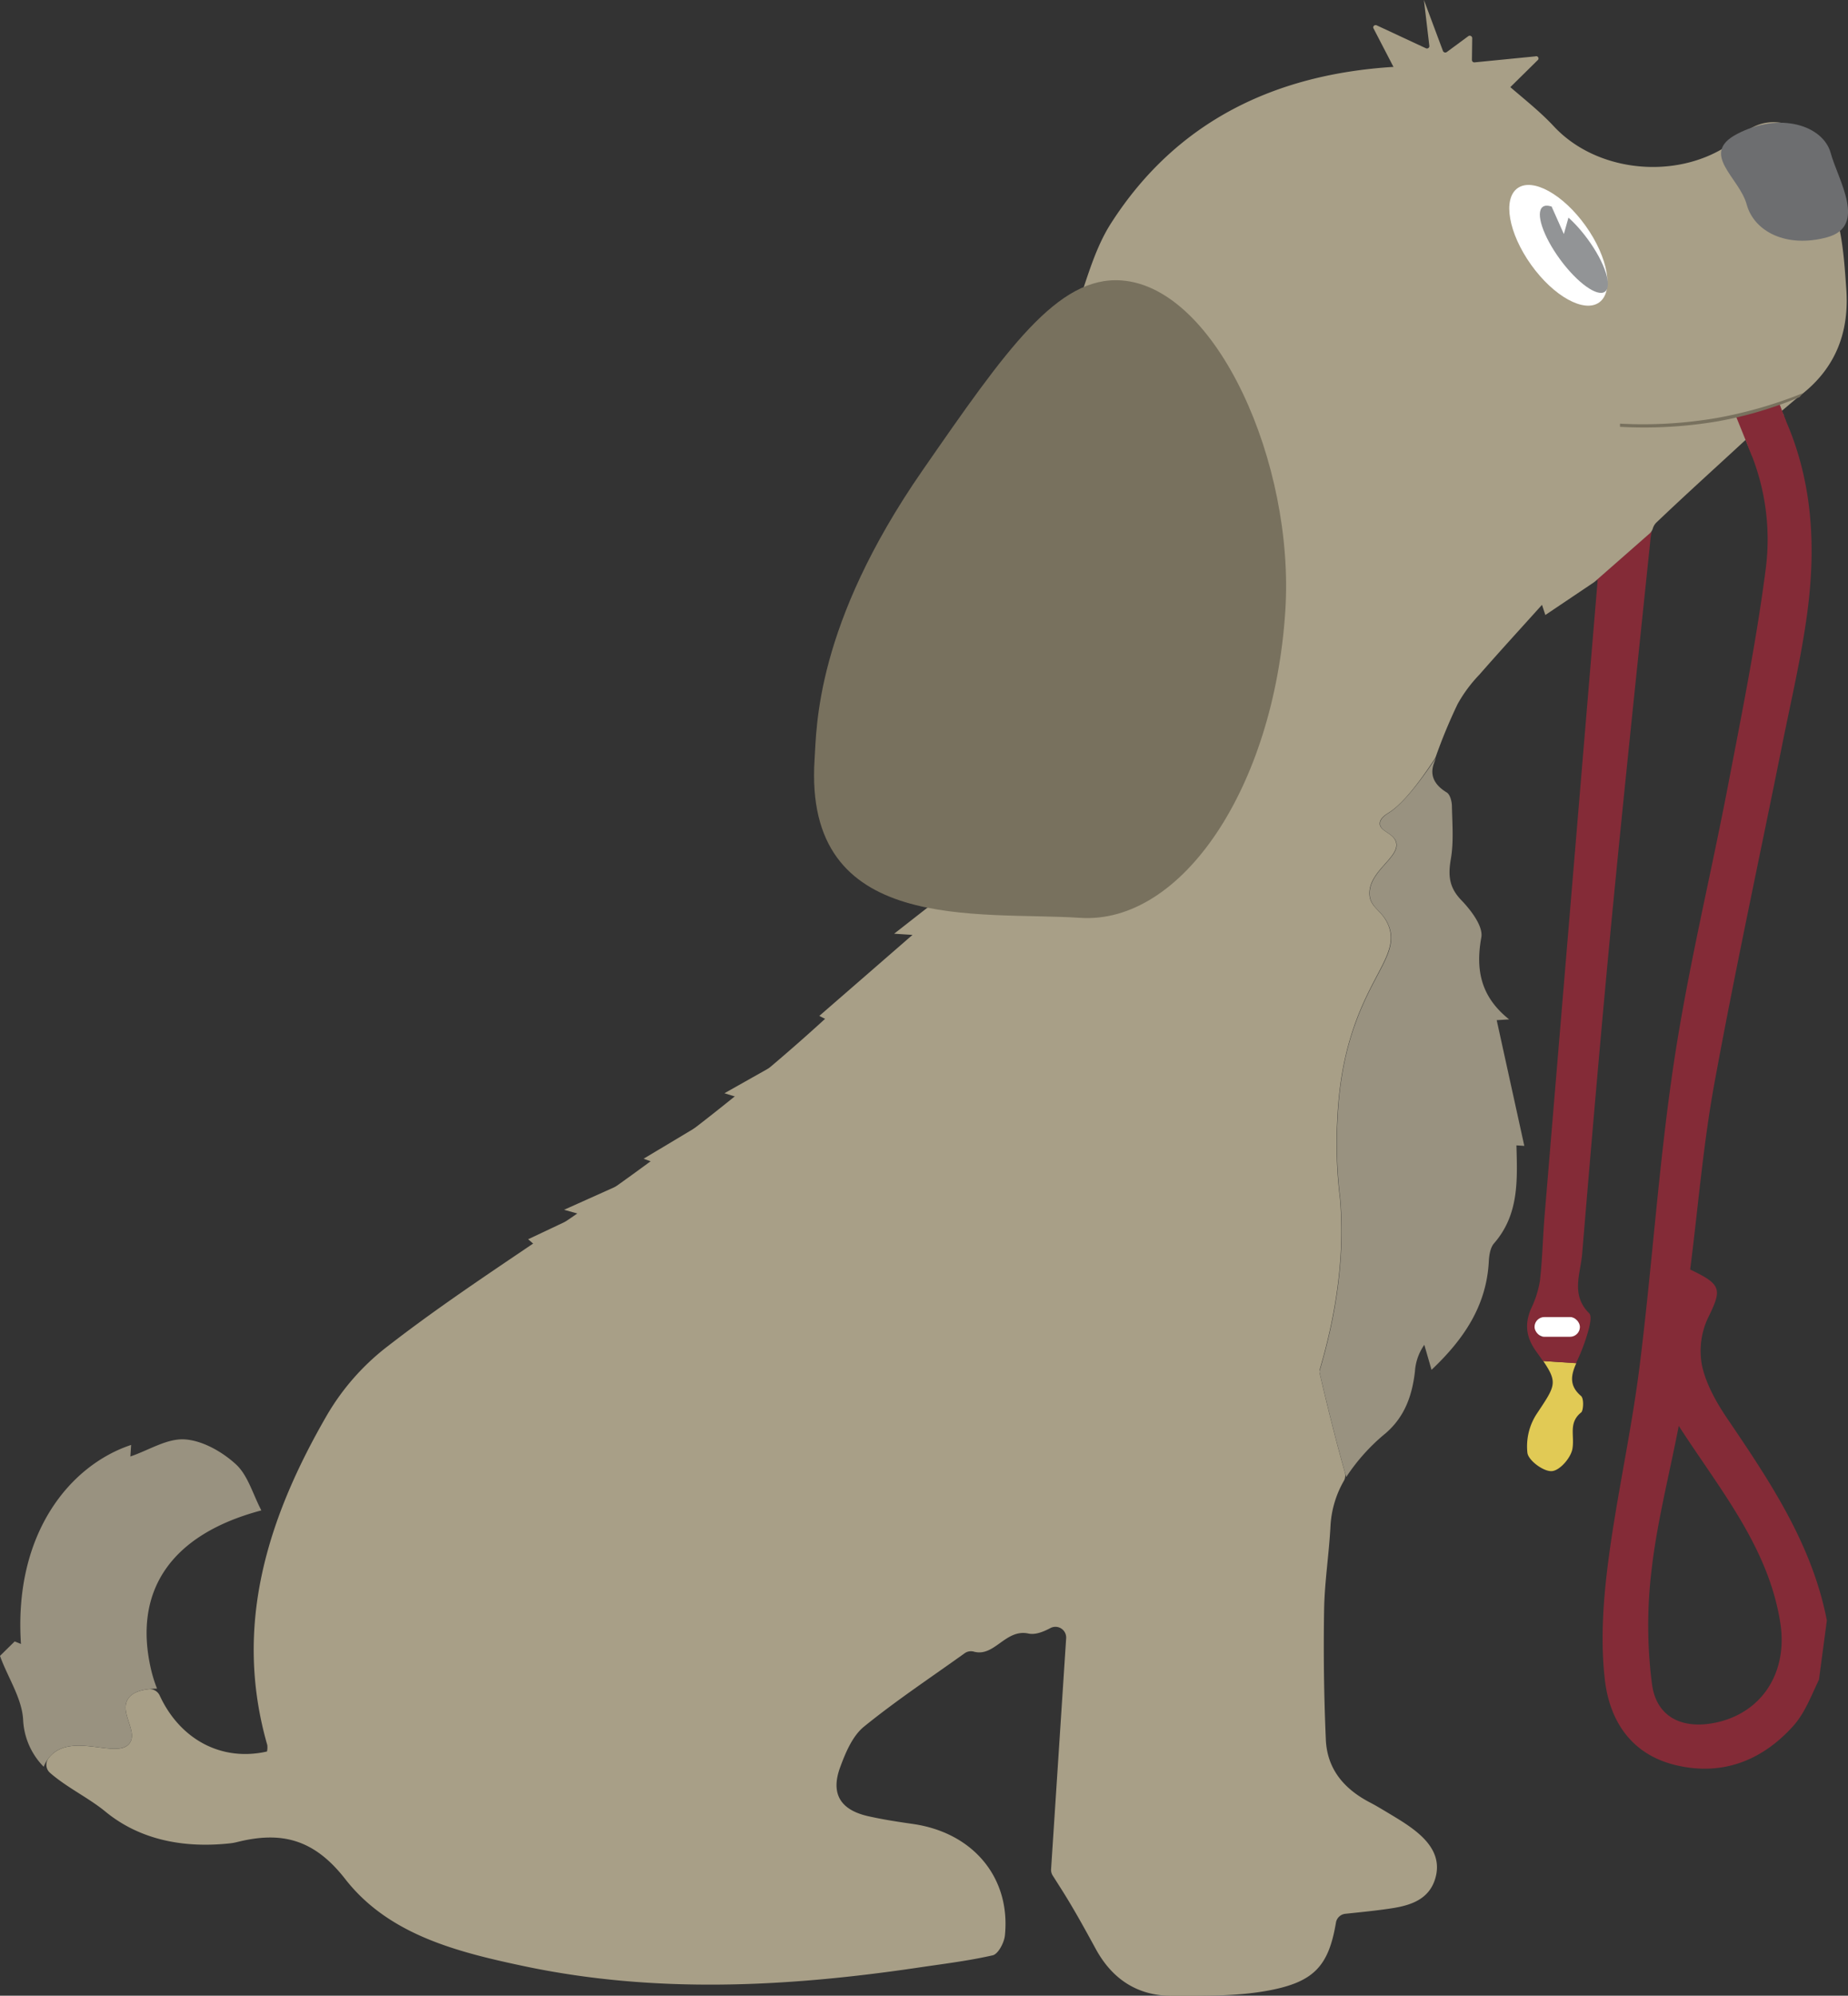 <svg xmlns="http://www.w3.org/2000/svg" viewBox="0 0 468.45 505.67"><rect x="0" y="0" width="468.45" height="505.67" fill="#333333" stroke="none"/><defs><style>.cls-1{fill:#a89f87;}.cls-2{fill:none;}.cls-3{fill:#842b37;}.cls-4{fill:#e1ca55;}.cls-5{fill:#999280;}.cls-6{fill:#78715e;}.cls-7{fill:#fff;}.cls-8{fill:#6d6e70;}.cls-9{fill:#929496;}</style></defs><title>dog_with_lead</title><g id="Layer_2" data-name="Layer 2"><g id="Layer_18" data-name="Layer 18"><path class="cls-1" d="M479,44.46"/><polyline class="cls-1" points="197.22 269.35 183.64 277 188.4 278.48 163.15 293.59 167.91 295.35 142.99 306.53 147.19 307.71 133.88 314 137.49 317.14 180.58 294.68 197.22 269.35"/><path class="cls-2" d="M390.55,338.75c2.35-.75,4.49-2.25,5.88-1.73,3.77,1.4,3.49-.36,3.26-2.76l-10.3.6Z"/><path class="cls-2" d="M419.8,132.46a4.39,4.39,0,0,0-1,2.18L443.2,113.2c-.24-.57-.46-1.14-.72-1.7C434.65,118.69,427.14,125.49,419.8,132.46Z"/><path class="cls-2" d="M425.55,361.29c-2.5,12.81-5.52,24.51-6.88,36.41a116.13,116.13,0,0,0,.11,29.14c1.19,8.43,7.91,11.44,16.37,9.58,11.55-2.54,18.12-12.7,16.13-25.28C448.24,391.94,436,377.51,425.55,361.29Z"/><path class="cls-3" d="M437.91,359.52c-2.77-4.08-5.37-8.66-6.44-13.38a19.66,19.66,0,0,1,1.44-12.1c3.6-7.35,3.65-8.53-4.47-12.37,2-15.56,3.27-31.48,6.13-47.11,5.26-28.74,11.47-57.31,17.23-86,2.22-11.07,4.83-22.09,6.32-33.26,2.27-17,1.39-33.9-6-50l-9,7.87a58.22,58.22,0,0,1,4.52,30.62c-2.35,18.32-6,36.48-9.49,54.64-4.51,23.61-10.26,47-13.83,70.78-3.86,25.64-5.5,51.61-8.75,77.36-2.06,16.33-5.73,32.46-7.86,48.78-1.26,9.66-2,19.63-1,29.29,1,10.89,6.46,19.88,18.22,22.64s21.75-1.25,29.54-9.85c3-3.27,4.63-7.7,6.62-11.85l2-15C459.35,391.27,448.68,375.4,437.91,359.52Zm-2.76,76.9c-8.46,1.86-15.18-1.15-16.37-9.58a116.13,116.13,0,0,1-.11-29.14c1.36-11.9,4.38-23.6,6.88-36.41,10.47,16.22,22.69,30.65,25.73,49.84C453.27,423.71,446.69,433.87,435.15,436.42Z"/><path class="cls-4" d="M389.45,358.38a15.05,15.05,0,0,0-2.26,9.78c.3,1.94,4.11,4.73,6.17,4.59s4.83-3.38,5.23-5.64c.6-3.35-1.1-6.59,2.24-9.25.52-.41.75-3.46-.06-4.16-3.1-2.64-2.52-5.34-1.19-8.31l-8.39-.55C395,350.46,394.2,351.21,389.45,358.38Z"/><path class="cls-3" d="M405,146.86c-4.34,51.9-8.9,106.39-13.44,160.89-.46,5.55-.57,11.13-1.19,16.66a25.51,25.51,0,0,1-2.24,7.13c-1.73,4-1.26,7.36,1.29,10.9.65.9,1.21,1.69,1.71,2.41l8.39.55c.09-.2.17-.4.27-.61a47.79,47.79,0,0,0,2.73-7.27c.44-1.55,1.08-4,.32-4.77-4.72-4.66-2.19-10.06-1.78-15.06,2.47-29.58,5-59.16,7.87-88.71,3-30.84,6.26-61.64,9.46-92.45a15.4,15.4,0,0,1,.31-1.89l-14.63,12.84Zm-5.36,187.39c.22,2.4.51,4.16-3.26,2.76-1.39-.52-3.54,1-5.88,1.73l-1.16-3.9Z"/><path class="cls-5" d="M352,206c-.49.3-2.13,1.26-2.18,2.63-.08,2,3.3,2.39,4.07,4.64,1.31,3.81-6.79,7.32-6.69,13.17.06,3.64,3.23,4.11,4.82,8.09,2.63,6.59-3.6,11.41-8.41,24.71-4,11-4.41,20.75-4.67,26.9a113.82,113.82,0,0,0,.8,17.54c.85,9.91.5,24.46-5.29,43.86,0,0,3.34,14.66,6.81,26.7a49.54,49.54,0,0,1,10-11.1c4.84-4.18,6.71-9.56,7.41-15.61a13.22,13.22,0,0,1,2.38-6.78l1.83,6.33c8-7.56,13.93-16.06,14.52-27.47.08-1.56.37-3.48,1.32-4.57,6.36-7.29,5.92-16,5.68-24.83l2,.13-7-31.85,3.15-.2c-7-5.59-8.6-12.25-7.05-20.78.51-2.8-2.62-6.89-5.07-9.43-3.17-3.28-3.36-6.36-2.64-10.52s.36-8.8.26-13.21c0-1.23-.44-3-1.29-3.54-2.92-1.77-4.42-4.12-3.3-7.31.17-.49.35-1,.53-1.46C358.12,200.86,354.42,204.47,352,206Z"/><path class="cls-1" d="M451.63,104.14c1.69-1.41,3.21-2.76,4.81-4,8.83-6.81,12.35-15.9,11.58-26.83-.69-9.79-1.28-19.61-6.72-28.29a3.7,3.7,0,0,1-.69-2.53c1.46-5.1-.83-8.15-5.24-10.17-5.07-2.33-9.88-1.69-14,1.94C428.34,45.87,405.73,44.74,393.87,32c-3.48-3.74-7.57-6.93-11.74-10.54a2.71,2.71,0,0,1-.87-2.63l.78-3.55-5.63,4.46-.25-1.06a2.7,2.7,0,0,0-2.67-2.09c-6.8.06-13.57-.06-20.3.36-30,1.88-54.9,13.74-71.46,39.47-5,7.72-6.9,17.37-10.44,26a23.24,23.24,0,0,1-4.41,7.29,30,30,0,0,1-8,6c-16.08,8.09-23.72,22.45-29.51,38.44-2.38,6.57-6.36,12.61-8.26,19.28-3.44,12-1.51,24.41-1,36.73.34,7.56,5.67,10.79,9.38,15.81,5.12,6.93,13,5.34,19.31,8.3h0a2.72,2.72,0,0,1,.5,4.6l-22.64,17.71,4.65.3-23.63,20.53,1.47.74c-20.87,19.08-43.25,36-66.47,51.83-14.91,10.18-30.07,20-44.33,31.07a60.4,60.4,0,0,0-15.47,17.52c-15,25.93-23.84,53.29-15.12,83.6a5.07,5.07,0,0,1-.08,1.62c-11.6,2.63-22.07-3.11-27.19-14.17A2.79,2.79,0,0,0,37.7,428c-2.4.27-4.39,1-5.32,2.58-2.05,3.44,2.59,8.14.5,11.08-2.83,4-13.27-2.13-19.18,2.43a7.58,7.58,0,0,0-1.44,1.47,2.72,2.72,0,0,0,.44,3.65c4.26,3.72,9.7,6.27,14,9.79,8.87,7.3,20.1,9.32,31.68,8.05a13.55,13.55,0,0,0,1.78-.33c11.18-2.78,19.43-.76,27.34,9.37,10.91,14,28,18.41,44.92,22,33.14,7.06,66.27,5.44,99.44.59,6.62-1,13.28-1.77,19.78-3.25,1.38-.31,2.9-3.19,3.09-5,1.51-14.67-8.06-26.09-23.3-28.28-3.85-.55-7.71-1.14-11.49-2-6.9-1.6-9.4-5.66-7-12.28,1.37-3.74,3.14-8,6.07-10.38,8.17-6.63,17-12.49,25.54-18.61a2.74,2.74,0,0,1,2.32-.39c5.24,1.43,8-5.85,13.83-4.59,1.74.37,3.72-.41,5.56-1.38a2.72,2.72,0,0,1,4,2.57l-3.82,58.51a2.72,2.72,0,0,0,.42,1.63l2.47,3.89c3,4.77,5.72,9.73,8.43,14.69,4.2,7.7,10.63,11.91,19.39,11.89,8.28,0,16.73.13,24.78-1.42,11.27-2.18,14.89-6.29,16.72-17.14a2.7,2.7,0,0,1,2.37-2.23c3.93-.42,8-.8,11.94-1.42,4.7-.74,9.24-2.26,10.82-7.38,2.65-8.54-6.35-13.39-12.31-17-1.36-.81-2.71-1.63-4.11-2.36-6.61-3.42-11-8.48-11.28-16.13q-.71-16.39-.43-32.82c.12-7,1.24-14,1.61-21.07a25.75,25.75,0,0,1,3.39-11.51,2.73,2.73,0,0,0,.27-2.1c-2.92-10.27-5.67-22-6.34-24.92a2.67,2.67,0,0,1,0-1.36c5.6-19.06,5.93-33.39,5.09-43.18a113.82,113.82,0,0,1-.8-17.54c.26-6.15.68-15.85,4.67-26.9,4.81-13.31,11-18.13,8.41-24.71-1.59-4-4.75-4.45-4.82-8.09-.1-5.85,8-9.36,6.69-13.17-.77-2.25-4.15-2.64-4.07-4.64.05-1.37,1.69-2.32,2.18-2.63,2.41-1.48,6.06-5,11.74-13.69a2.78,2.78,0,0,0,.29-.57,133.76,133.76,0,0,1,5.53-13.33,35.8,35.8,0,0,1,5.51-7.44c5.07-5.8,10.28-11.48,15.88-17.7l.85,2.58L404,147.58l.27-.21,13.82-12.13a2.81,2.81,0,0,0,.85-1.23,3.63,3.63,0,0,1,.87-1.55c7.34-7,14.85-13.77,22.68-21,.26.57.48,1.14.72,1.7l9-7.87C452,104.94,451.82,104.54,451.63,104.14Z"/><path class="cls-5" d="M32.88,441.65c2.08-2.93-2.56-7.63-.5-11.08,1.2-2,4.12-2.67,7.43-2.71a34.71,34.71,0,0,1-1.49-4.72c-4.68-19.92,4.88-34.33,27.93-40.44-2.18-4.16-3.42-8.92-6.47-11.7-3.46-3.16-8.43-6-12.93-6.29s-9,2.69-13.8,4.33l.19-2.93c-15.39,5.1-29.8,22.31-27.93,50.43l-1.59-.64L0,419.56c1.91,5.37,5.52,10.63,5.86,16.1a18.13,18.13,0,0,0,5.22,12,8.58,8.58,0,0,1,2.62-3.58C19.61,439.52,30,445.64,32.88,441.65Z"/><path class="cls-6" d="M26,84.29"/><path class="cls-1" d="M381.63,23.28l8.12-8a.57.57,0,0,0-.53-1L373.81,15.8a.61.61,0,0,1-.69-.58l.07-5.59a.63.63,0,0,0-1-.46l-5.42,4a.65.65,0,0,1-1-.27L360.95,0l1.38,11.66a.61.61,0,0,1-.89.56L349,6.43c-.53-.25-1.09.25-.84.74L354.5,19.4a.62.62,0,0,0,.38.3l23.53,6.71a.65.65,0,0,0,.67-.19l2.51-2.91Z"/><ellipse class="cls-7" cx="395.04" cy="62.18" rx="8.49" ry="17.79" transform="translate(37.5 241.31) rotate(-35.56)"/><path class="cls-8" d="M464.06,38.76c1.88,6.88,9.37,18.55-.9,21.36s-18.51-1.43-20.39-8.31S430.82,39,440.23,34C451.29,28.15,462.18,31.88,464.06,38.76Z"/><path class="cls-6" d="M325.81,154.86c-2.91,44.6-26.19,79.39-52,77.7s-70.23,4.43-67.32-40.17c.53-8.07.17-34,27.35-73.19,21.25-30.65,34.24-49.37,50.51-48.14C308.39,72.88,328.26,117.43,325.81,154.86Z"/><polyline class="cls-3" points="450.96 102.03 447.84 103.15 440.04 105.44 444.11 115.52 451.97 109.85 452.73 106.66"/><path class="cls-6" d="M410.65,108.15l0-.81a110.21,110.21,0,0,0,24.75-1.47A111.18,111.18,0,0,0,457,99.62l-.82,1a99.84,99.84,0,0,1-20.5,6.09A111.39,111.39,0,0,1,410.65,108.15Z"/><ellipse class="cls-9" cx="398.97" cy="63.16" rx="4.34" ry="13.33" transform="translate(39.9 248.2) rotate(-36.26)"/><polygon class="cls-7" points="393.3 52.29 396.42 59.3 397.89 54.09 393.3 52.29"/><rect class="cls-7" x="388.99" y="333.71" width="11.5" height="5" rx="2.5" ry="2.5"/></g></g></svg>
